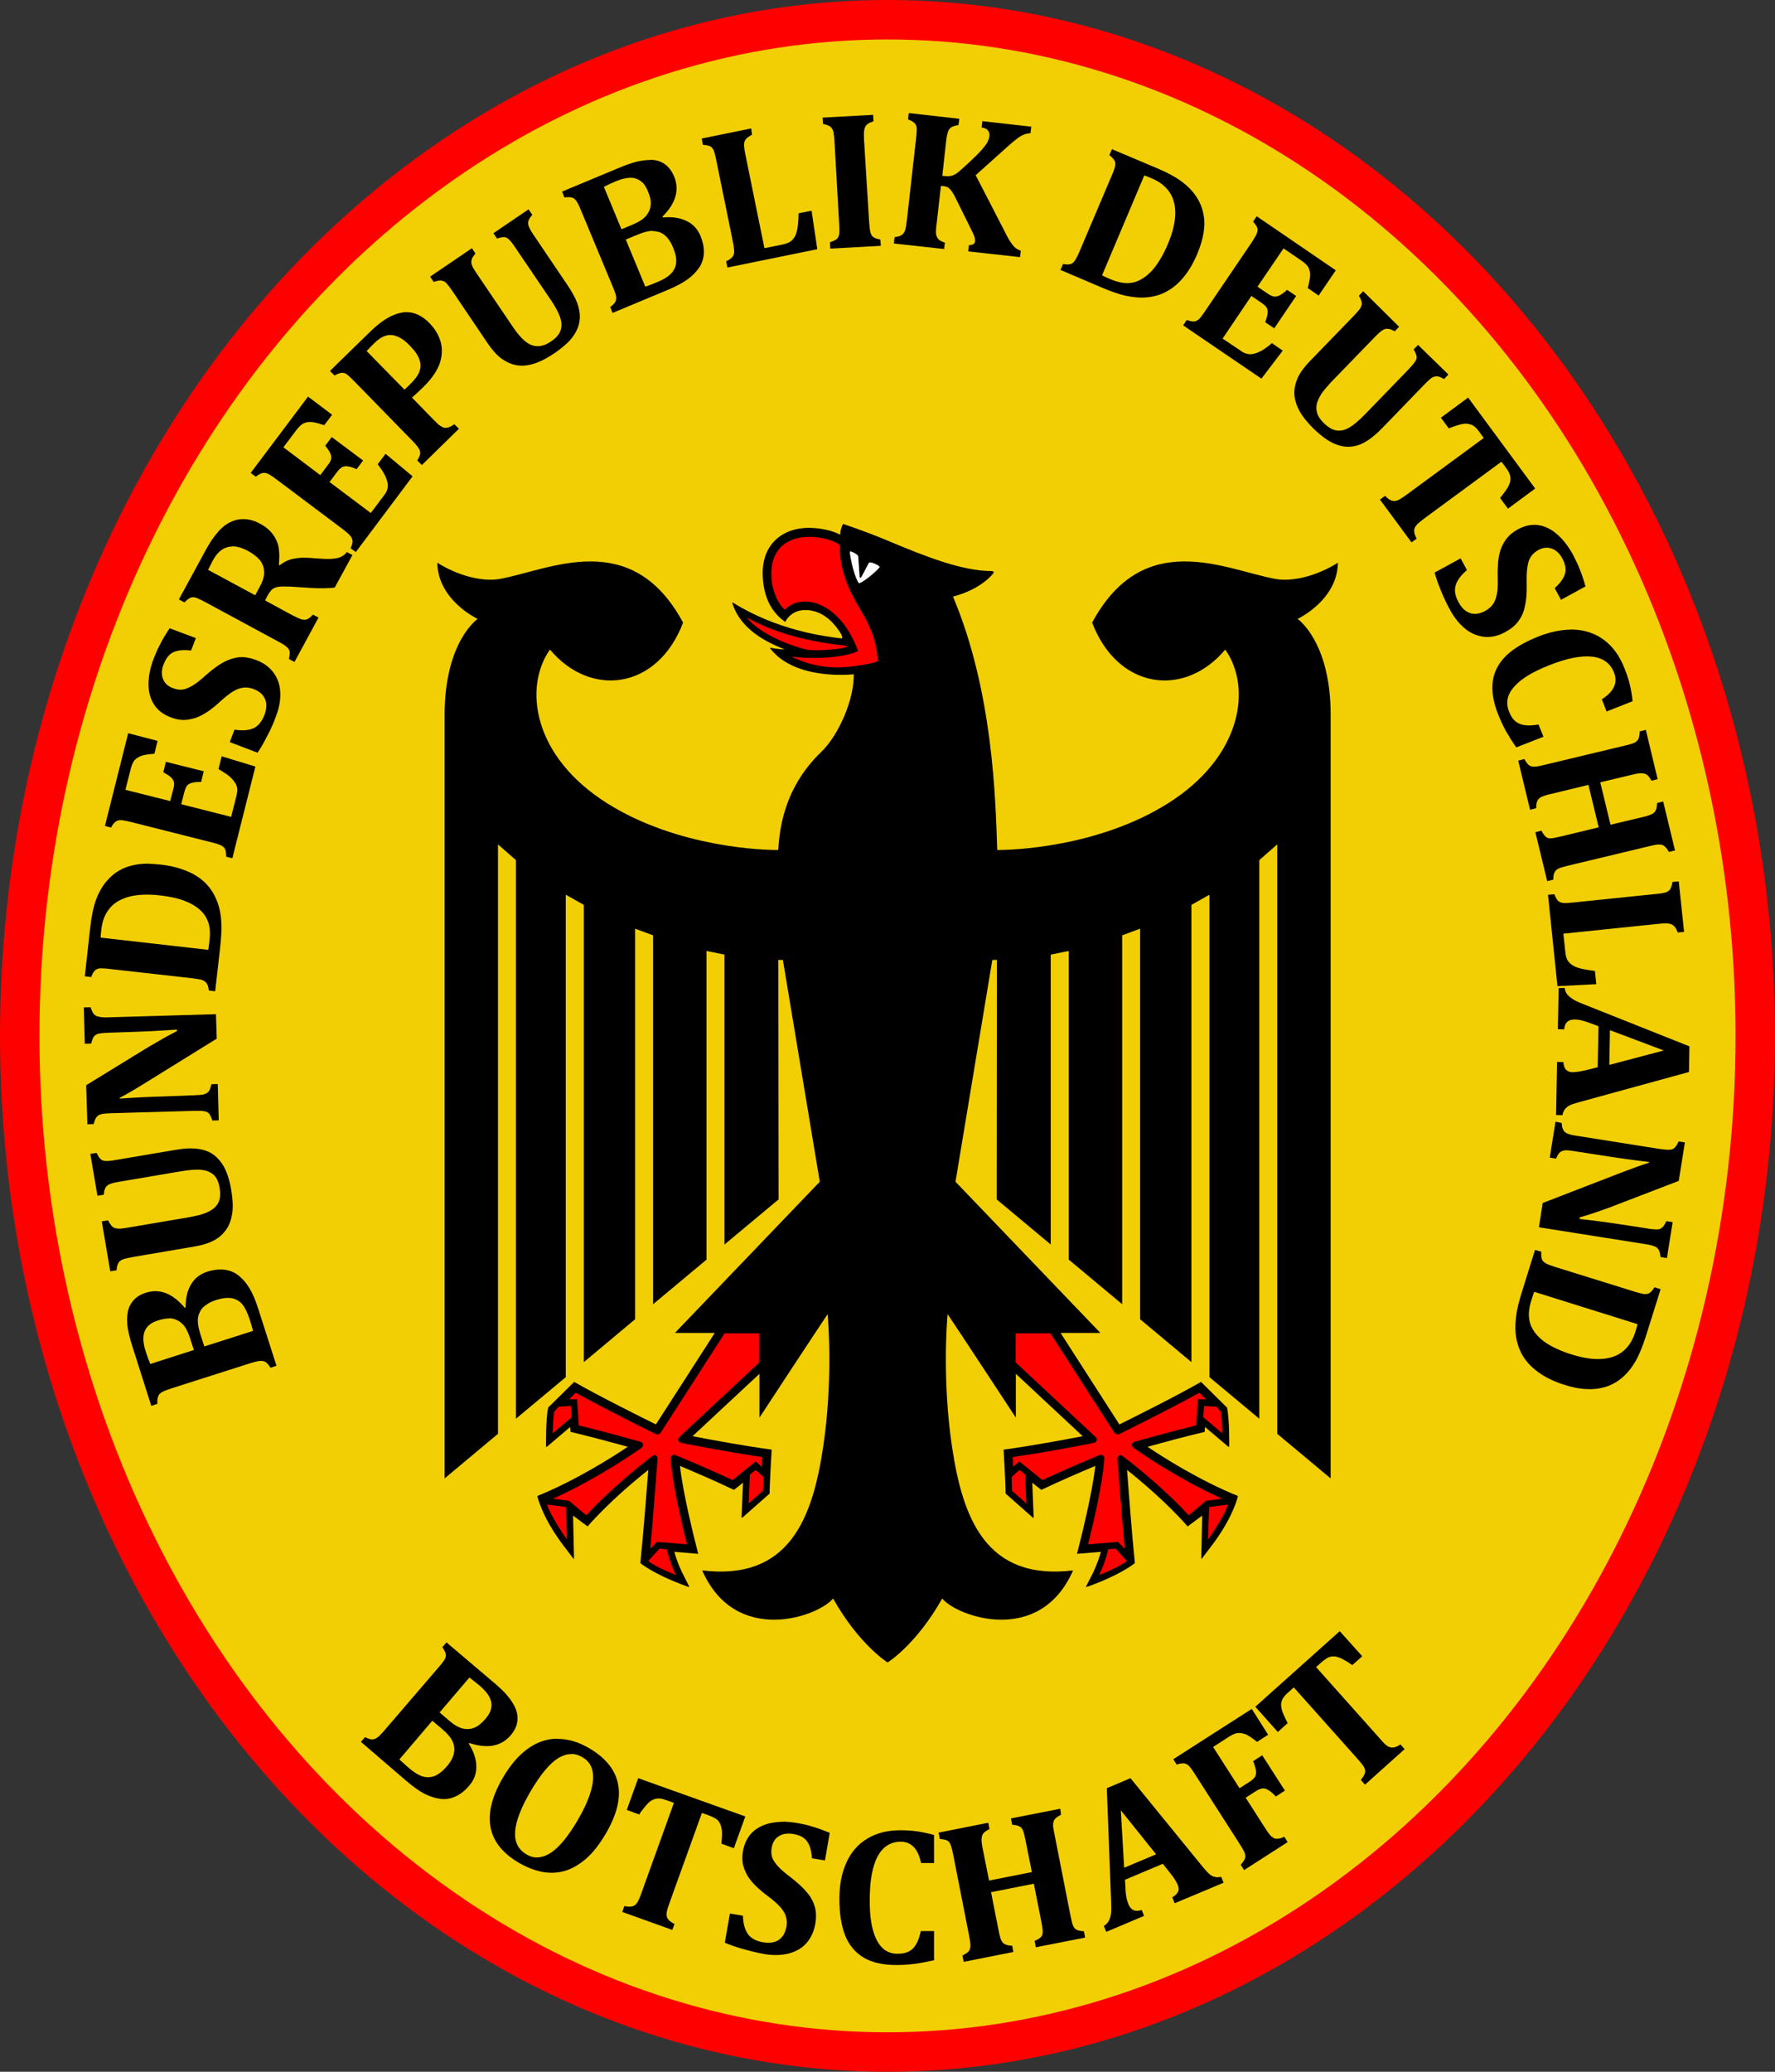 <svg xmlns="http://www.w3.org/2000/svg" xmlns:xlink="http://www.w3.org/1999/xlink" width="900" height="1050"><rect width="100%" height="100%" fill="#333333" stroke="none"/><ellipse cx="450" cy="525" fill="#f2cf04" stroke="red" stroke-width="20px" rx="440" ry="515"/><g transform="matrix(2.528,0,0,2.528,199.191,249.011)"><path d="m 0,0 c 0,0 4.98,-3.39 4.98,-14.44 v -114.83 l -8.04,6.71 v 88.65 l -2.7,-2.37 v -84.01 l -7.5,6.25 v 72.56 l -2.71,-1.53 v -68.77 l -7.72,6.45 v 58.74 l -2.7,-1 v -55.48 l -8.04,6.71 v 46.42 l -2.71,-0.55 v -43.6 l -8.13,6.78 0.03,36.02 h -0.69 l -5.54,-33.36 21.8,-22.74 h -5.99 l 8.85,-13.76 c 1.93,0.96 8.85,4.4 12.28,6.4 l 3.92,-3.87 c 0.38,-1.75 0.32,-5.8 0.32,-5.8 0,-0.11 -0.07,-0.14 -0.15,-0.07 l -3.49,2.96 -0.05,-0.74 c -2.78,-0.65 -6.61,-1.69 -8.6,-2.24 1.14,-0.77 3.07,-2.02 5.43,-3.37 2.41,-1.37 5.26,-2.86 8.17,-4.03 -0.02,-0.1 -0.11,-0.53 -0.37,-1.22 -0.46,-1.24 -1.4,-3.31 -3.3,-5.89 l -1.74,-2.29 c -0.06,-0.08 -0.1,-0.07 -0.1,0.04 l 0.14,6.41 -2.19,-1.63 c -3.17,3.62 -7.2,6.97 -9.12,8.5 0.22,-2.94 0.74,-9.76 1.18,-14.01 0,0 -2,-1.73 -7.24,-3.59 0,0 -0.14,-0.05 -0.09,0.1 l 1.02,2 v 0 c 0,0 0.75,1.52 1.2,3.18 l -3.6,-0.3 c 0.66,2.55 2.27,8.99 2.76,13.22 -0.13,-0.05 -0.26,-0.1 -0.41,-0.17 -1.71,-0.72 -4.75,-2.02 -7.72,-3.43 l -0.01,0.01 h -0.01 l -0.85,0.67 -0.49,0.4 0.21,-5.18 c 0,-0.1 -0.06,-0.14 -0.13,-0.07 0,0 -3.24,2.87 -4.09,3.61 0.01,1.2 -0.3,6.61 -0.3,6.61 4.14,0.55 9.52,1.56 11.9,2.02 l -10.06,9.38 v -0.1 -6.49 c 0,0 -9.12,13.9 -10.27,15.57 -0.13,-1.4 -0.78,-10.17 0.65,-19.83 1.6,-10.85 5.1,-20.29 18.23,-18.72 -5.01,-11.42 -17.49,-6.93 -19.69,-4.22 -3.92,-6.96 -8.17,-9.59 -8.22,-9.62 -0.04,0.03 -4.28,2.66 -8.2,9.62 -2.2,-2.71 -14.67,-7.2 -19.69,4.22 13.12,-1.57 16.62,7.87 18.22,18.72 1.43,9.66 0.78,18.43 0.65,19.83 -1.14,-1.67 -10.26,-15.57 -10.26,-15.57 v 6.59 l -10.07,-9.38 c 2.38,-0.46 7.76,-1.47 11.91,-2.02 0,0 -0.32,-5.41 -0.31,-6.61 -0.85,-0.74 -4.09,-3.61 -4.09,-3.61 -0.06,-0.07 -0.13,-0.03 -0.13,0.07 l 0.22,5.18 -0.5,-0.4 -0.85,-0.67 c 0,0 0,0 0,0 l -0.02,-0.01 c -2.96,1.41 -6.01,2.71 -7.72,3.43 -0.14,0.07 -0.28,0.12 -0.4,0.17 0.48,-4.23 2.09,-10.67 2.75,-13.22 l -3.59,0.3 c 0.44,-1.66 1.2,-3.18 1.2,-3.18 h 0.01 l 1,-2 c 0.05,-0.15 -0.08,-0.1 -0.08,-0.1 -5.25,1.86 -7.25,3.59 -7.25,3.59 0.44,4.25 0.97,11.07 1.2,14.01 -1.94,-1.53 -5.97,-4.88 -9.14,-8.5 l -2.18,1.63 0.14,-6.41 c 0,-0.11 -0.05,-0.12 -0.11,-0.04 l -1.74,2.29 c -1.9,2.58 -2.84,4.65 -3.29,5.89 -0.26,0.69 -0.36,1.12 -0.38,1.22 2.91,1.17 5.76,2.66 8.17,4.03 2.36,1.35 4.3,2.6 5.44,3.37 -1.99,0.55 -5.83,1.59 -8.61,2.24 l -0.05,0.74 -3.49,-2.96 c -0.08,-0.07 -0.14,-0.04 -0.15,0.07 0,0 -0.06,4.05 0.32,5.8 l 3.92,3.87 c 3.43,-2 10.36,-5.44 12.29,-6.4 l 8.86,13.76 h -6 l 21.8,22.74 -5.55,33.36 h -0.69 l 0.04,-36.02 -8.14,-6.78 v 43.6 l -2.7,0.55 v -46.42 l -8.04,-6.71 v 55.48 l -2.71,1 v -58.74 l -7.71,-6.45 v 68.77 l -2.72,1.53 v -72.56 l -7.5,-6.25 v 84.01 l -2.7,2.37 v -88.65 l -8.03,-6.71 v 114.83 c 0,11.05 4.97,14.44 4.97,14.44 0,0 -5.99,2.78 -6.07,8.45 3.09,-1.94 6.75,-2.92 9.46,-2.43 7.45,1.37 19.76,7.82 27.52,-6.58 -3.83,-10.07 -13.9,-11.37 -20.03,-4.05 -3.99,-5.65 -2.62,-16.08 8.65,-23.15 10.62,-6.66 23.65,-7.03 25.69,-6.99 0.19,2.06 0.39,8.9 6.47,14.73 2.72,2.63 4.99,8.05 4.9,11.69 0,0 -8.84,-1.03 -12.58,3.91 -0.01,0.03 -0.01,0.04 0,0.06 0.01,0.01 0.03,0.02 0.04,0.02 0.86,-0.17 1.43,-0.22 2.15,-0.25 -1.42,0.62 -6.49,2.4 -7.88,6.98 -0.01,0.06 0.04,0.09 0.07,0.07 6.71,-4.19 13.75,-5.09 16.32,-5.39 0.37,-0.04 -0.03,0.68 -0.07,0.74 -1.66,2.63 -3.53,3.52 -5.38,3.52 -2.22,-0.01 -2.98,-1.79 -2.98,-1.79 -1.06,0.78 -3.26,2.55 -3.39,7.05 -0.14,4.87 3.27,7.17 7.06,7.1 1.69,-0.02 3.43,-0.4 4.6,-1.03 0.03,0.93 0.43,1.62 0.43,1.62 0,0 3.21,-1.04 6.76,-2.53 5.57,-2.34 11.14,-4.56 15.65,-4.56 0.21,0 0.34,-0.17 0.21,-0.33 -2.19,-2.65 -6.08,-3.5 -6.08,-3.5 6.03,-14.25 6.41,-30.54 6.66,-38.1 0,0 0,0 0,0 0.01,0 0.01,0 0.01,-0.01 2.17,-0.03 15.1,0.37 25.65,6.99 11.27,7.07 12.64,17.5 8.65,23.15 -6.13,-7.32 -16.18,-6.02 -20.03,4.05 7.76,14.4 20.07,7.95 27.52,6.58 C -0.67,5.53 2.98,6.51 6.07,8.45 5.99,2.78 0,0 0,0" transform="matrix(1.333,0,0,-1.333,181.459,25.577)"/><path fill="#ff0000" d="m -41.46,119.25 c 1.78,0 3.95,0.27 4.41,0.47 0.29,0.12 0.13,0.19 -0.03,0.21 -6.85,0.71 -11.35,2.31 -14.96,4.23 1.51,-1.77 4.45,-3.57 8.7,-4.74 0.45,-0.13 1.13,-0.17 1.88,-0.17 m 9.18,-1.66 c -1.21,-0.48 -4.44,-0.92 -6.1,-0.92 -3.91,0 -6.51,1.45 -6.91,1.62 4.28,-0.5 8.51,0.03 10.03,0.86 -1.99,5.34 -5.37,7.43 -8,7.43 -1.23,0 -2.31,-0.46 -3,-1.26 -1.42,1.2 -2.03,3.64 -2.06,5.15 -0.09,4.53 2.93,5.84 5.76,5.84 2,0 3.92,-0.66 4.56,-1.28 -0.04,-2.94 0.72,-5.46 2.42,-8.52 1.4,-2.52 3,-4.62 3.3,-8.92" transform="matrix(1.333,0,0,-1.333,140.32,190.82)"/><path id="a" fill="#ff0000" d="m -61.94,0.06 c -0.39,0.08 -0.53,0.56 -0.24,0.83 l 12.06,11.25 v 4.38 h -5.23 L -64.94,1.61 c -0.17,-0.27 -0.52,-0.37 -0.81,-0.23 v 0 c -0.36,0.18 -7.74,3.81 -12,6.2 -0.47,-0.46 -1,-0.99 -1,-0.99 l 1.2,-0.01 0.26,-3.91 c 3.87,-0.94 8.96,-2.38 9.02,-2.39 l 0.3,-0.09 c 0.4,-0.11 0.49,-0.63 0.15,-0.86 l -0.25,-0.19 c -0.07,-0.05 -6.2,-4.4 -13.11,-7.5 1.2,-0.15 2.42,-0.31 2.42,-0.31 0,0 0.64,-0.57 2.6,-2.18 4.3,4.66 9.61,8.66 9.67,8.69 l 0.35,0.27 c 0.3,0.22 0.72,-0.02 0.7,-0.39 l -0.03,-0.44 c -0.01,-0.09 -0.55,-7.57 -1.07,-13.17 l 1.03,1.04 4.5,-0.37 c -0.87,3.44 -2.18,9.15 -2.44,12.71 l -0.02,0.19 c -0.02,0.38 0.36,0.67 0.72,0.53 l 0.17,-0.08 c 0.05,-0.02 4.21,-1.71 8.43,-3.69 l 3.48,2.81 0.93,-0.82 0.07,1.48 c -5.34,0.75 -11.92,2.07 -11.99,2.09 z m 10.39,-4.78 -0.18,-4.35 2.16,1.91 0.05,2.08 -1.17,1.04 z m -11.13,-15.12 c 0,0 -0.81,1.59 -1.28,3.55 -0.04,0.17 -0.08,0.32 -0.08,0.32 l -1.12,0.1 c 0,0 -0.87,-0.95 -1.68,-1.86 1.18,-0.96 4.16,-2.11 4.16,-2.11 m -19.39,10.6 c 0.6,-1.9 3.01,-5.27 3.01,-5.27 l -0.17,4.9 c 0,0 -2.79,0.36 -2.84,0.37 m 3.73,13.15 -2.88,-2.44 c 0,0 0.03,1.92 0.23,3.25 0.35,0.4 0.65,0.76 0.65,0.76 l 1.85,0.11 z" transform="matrix(1.333,0,0,-1.333,140.32,190.82)"/><use xlink:href="#a" transform="matrix(-1,0,0,1,198.425,0)"/><path fill="#ffffff" d="m 0,0 c 0.34,-2.52 1.15,-4.55 1.39,-4.62 0.36,-0.11 2.7,1.77 3.1,2.39 0.14,0.21 -1.46,0.94 -1.61,0.66 C 2.48,-2.29 1.97,-3.33 1.72,-3.75 1.65,-3.88 1.51,-3.86 1.49,-3.69 1.39,-2.14 1.33,-1.25 1.27,-0.55 1.25,-0.37 -0.06,0.45 0,0" transform="matrix(1.333,0,0,-1.333,91.639,12.236)"/></g><path d="m 460.8,57.3 -0.4,3.2 c 1.2,0.5 2.1,0.9 2.7,1.4 0.7,0.5 1.1,1 1.4,1.7 0.3,0.7 0.4,1.6 0.3,2.6 -0,1 -0.1,2.3 -0.3,3.8 l -4.7,41.8 c -0.2,1.6 -0.4,2.8 -0.6,3.9 -0.2,1 -0.5,1.8 -1,2.4 -0.4,0.6 -1,1.1 -1.7,1.4 -0.7,0.3 -1.7,0.5 -2.9,0.7 l -0.4,3.2 25.5,2.8 0.4,-3.2 c -0.9,-0.3 -1.7,-0.7 -2.3,-1 -0.6,-0.4 -1.1,-0.8 -1.4,-1.3 -0.3,-0.5 -0.5,-1 -0.7,-1.6 -0.1,-0.6 -0.2,-1.4 -0.1,-2.4 0,-1 0.1,-2 0.3,-3.2 l 2.2,-19.3 1,0.1 c 1.2,0.1 2.1,0.4 2.7,0.8 0.6,0.4 1.2,1 1.8,1.9 0.6,0.9 1.3,2 2,3.5 l 6.1,12.3 c 1.4,2.8 2.3,4.7 2.8,5.7 0.4,1 0.7,1.8 0.8,2.3 0.1,0.5 0.1,1 0.1,1.5 -0.1,0.6 -0.3,1.1 -0.8,1.4 -0.4,0.3 -1.2,0.5 -2.3,0.5 l -0.4,3.2 26.3,2.9 0.4,-3.2 c -1,-0.4 -1.8,-0.8 -2.4,-1.2 -0.6,-0.4 -1.1,-1 -1.7,-1.7 -0.6,-0.7 -1.2,-1.7 -2,-2.9 -0.7,-1.3 -1.6,-2.9 -2.6,-5 L 494.7,88.8 511.1,74.1 c 2,-1.8 3.6,-3.1 4.8,-4 1.2,-0.9 2.3,-1.5 3.3,-1.9 0.9,-0.4 2,-0.6 3.3,-0.7 l 0.4,-3.3 -24.8,-2.8 -0.4,3.2 c 1.4,0.2 2.4,0.6 3.1,1.4 0.7,0.7 1,1.7 0.9,2.8 -0.1,1.1 -0.5,2.1 -1,3.2 -0.5,1 -1.5,2.3 -2.9,3.9 -1.3,1.5 -3.5,3.7 -6.5,6.5 -3,2.8 -5,4.5 -6,5.3 -1,0.7 -2,1.2 -2.9,1.4 -0.9,0.2 -2.1,0.3 -3.6,0.1 l -1,-0.1 1.9,-17.3 c 0.2,-1.8 0.4,-3.2 0.7,-4.1 0.2,-0.9 0.5,-1.6 0.9,-2.2 0.4,-0.5 0.9,-1 1.6,-1.3 0.7,-0.3 1.7,-0.6 3.1,-0.8 l 0.4,-3.2 z m -18.1,0.9 -25.6,1.4 0.2,3.2 c 1.3,0.3 2.2,0.6 2.9,0.9 0.7,0.3 1.3,0.9 1.7,1.5 0.4,0.6 0.7,1.4 0.8,2.4 0.2,1 0.3,2.3 0.4,3.8 l 2.4,42.1 c 0.1,1.6 0.1,2.9 0.1,3.9 -0,1 -0.2,1.9 -0.5,2.6 -0.3,0.7 -0.8,1.2 -1.5,1.6 -0.7,0.4 -1.6,0.8 -2.8,1.2 l 0.2,3.2 25.6,-1.4 -0.2,-3.2 c -1,-0.2 -1.8,-0.4 -2.4,-0.6 -0.7,-0.3 -1.2,-0.6 -1.6,-1 -0.4,-0.4 -0.7,-0.9 -0.9,-1.5 -0.2,-0.6 -0.4,-1.4 -0.5,-2.4 -0.1,-1 -0.2,-2 -0.3,-3.2 L 438.1,70.8 c -0.1,-1.8 -0.1,-3.2 -0,-4.2 0.1,-0.9 0.3,-1.7 0.6,-2.3 0.3,-0.6 0.7,-1.1 1.3,-1.5 0.6,-0.5 1.6,-0.9 2.9,-1.3 z m -61.8,6.9 -25.1,5.1 0.6,3.2 c 1.3,0.1 2.3,0.2 3,0.5 0.8,0.2 1.4,0.6 1.8,1.2 0.5,0.6 0.9,1.4 1.1,2.4 0.3,1 0.6,2.3 0.9,3.8 l 8.4,41.2 c 0.3,1.5 0.5,2.8 0.6,3.9 0.1,1 0.1,1.9 -0.2,2.6 -0.2,0.7 -0.6,1.3 -1.2,1.8 -0.6,0.5 -1.4,1.1 -2.6,1.6 l 0.6,3.2 45.6,-9.3 -2.9,-19.5 -6.6,1.3 c -0,1.8 -0.1,3.7 -0.3,5.7 -0.2,2 -0.6,3.7 -1.1,5.1 -0.6,1.3 -1.3,2.4 -2.3,3.2 -1,0.8 -2.4,1.4 -4.3,1.8 l -9.3,1.9 -9.7,-47.7 c -0.3,-1.5 -0.5,-2.8 -0.6,-3.8 -0.1,-1 -0,-1.9 0.2,-2.6 0.3,-0.7 0.7,-1.3 1.3,-1.8 0.6,-0.5 1.4,-1.1 2.5,-1.6 z m 182.9,10.5 -1.3,3 c 1,0.8 1.7,1.5 2.2,2.2 0.5,0.6 0.8,1.3 0.8,2 0.1,0.7 -0.1,1.6 -0.4,2.6 -0.3,1 -0.8,2.2 -1.4,3.6 L 547.3,127.6 c -0.6,1.4 -1.2,2.6 -1.7,3.5 -0.5,0.9 -1,1.6 -1.6,2.1 -0.6,0.5 -1.2,0.7 -2,0.8 -0.8,0.1 -1.8,0 -3,-0.2 l -1.3,3 20.4,8.7 c 4.8,2.1 8.9,3.5 12.3,4.3 4,0.9 7.7,1.2 11.1,0.9 3.5,-0.3 6.7,-1.2 9.7,-2.8 3.3,-1.7 6.3,-4.2 8.9,-7.4 2.7,-3.2 5,-7.2 7,-11.9 1.6,-3.9 2.7,-7.5 3.2,-10.9 0.5,-3.4 0.5,-6.6 -0.2,-9.6 -0.6,-3 -1.8,-5.9 -3.7,-8.7 -1.9,-2.8 -4.4,-5.3 -7.4,-7.5 -3,-2.2 -7,-4.4 -12,-6.5 z m -234.4,5.5 c -2,-0 -4.1,0.3 -6.4,0.8 -2.3,0.6 -5.1,1.5 -8.5,2.9 l -29.5,12.3 1.2,3 c 1.3,-0.2 2.3,-0.2 3.1,-0.1 0.8,0.1 1.5,0.4 2,0.8 0.6,0.5 1.1,1.2 1.6,2.1 0.5,0.9 1,2.1 1.6,3.5 l 16.2,38.9 c 0.6,1.4 1.1,2.7 1.4,3.7 0.3,1 0.4,1.8 0.3,2.6 -0.1,0.7 -0.3,1.4 -0.8,2 -0.5,0.6 -1.2,1.3 -2.2,2 l 1.2,3 27.8,-11.6 c 4.3,-1.8 7.7,-3.6 10.2,-5.4 2.5,-1.8 4.5,-3.9 6,-6.1 1.5,-2.3 2.2,-4.8 2.3,-7.4 0.1,-2.6 -0.5,-5.5 -1.7,-8.5 -1.5,-3.5 -3.8,-6.1 -7.1,-7.6 -3.2,-1.6 -7.2,-2.2 -12,-1.8 l -0.2,-0.4 c 6.8,-6.8 8.7,-13.6 5.9,-20.4 -1.1,-2.5 -2.5,-4.5 -4.3,-5.9 -1.8,-1.4 -3.9,-2.2 -6.1,-2.4 -0.6,-0.1 -1.3,-0.1 -1.9,-0.1 z m 250.8,7.8 c 0.8,0.3 2.2,0.8 4,1.6 3.9,1.6 6.8,4 8.8,6.9 2,3 3,6.6 2.9,11.1 -0.1,4.4 -1.3,9.4 -3.7,15.1 -2.2,5.2 -4.6,9.3 -7.2,12.5 -2.4,2.9 -5,4.9 -7.8,6.2 -1.7,0.8 -3.5,1.1 -5.5,1.2 -2.7,0 -5.6,-0.7 -8.9,-2.1 -2.2,-0.9 -3.5,-1.6 -4,-1.9 z M 319.9,90.1 c 1.7,0 3.3,0.5 4.7,1.5 1.6,1 2.9,2.8 3.9,5.3 1.2,2.8 1.7,5.2 1.4,7.2 -0.2,2 -1,3.7 -2.3,5.3 -1.4,1.6 -3.5,3 -6.5,4.3 l -6,2.5 -8.9,-21.5 c 1.9,-1 3.9,-1.9 6,-2.8 2.6,-1.1 5,-1.7 7,-1.8 0.3,-0 0.5,-0 0.8,-0 z m -51.9,16 -17.8,12.1 1.8,2.7 c 1.8,-0.6 3.1,-0.8 3.9,-0.7 0.8,0.1 1.6,0.6 2.3,1.3 0.7,0.7 1.8,2 3.1,4 l 17.5,25.8 c 2.7,3.9 4.4,7.1 5.2,9.5 0.8,2.3 0.9,4.5 0.3,6.5 -0.6,2 -2.3,4 -5,5.8 -2,1.4 -3.9,2.1 -5.6,2.3 -1.7,0.2 -3.4,-0.1 -4.9,-0.8 -1.6,-0.8 -3.1,-2 -4.5,-3.5 -1.5,-1.6 -2.9,-3.4 -4.3,-5.5 l -18.1,-26.7 c -1,-1.5 -1.7,-2.7 -2.2,-3.5 -0.4,-0.9 -0.7,-1.6 -0.7,-2.3 -0.1,-0.7 0.1,-1.3 0.3,-2 0.3,-0.7 0.9,-1.6 1.8,-2.6 l -1.8,-2.7 -21.2,14.4 1.8,2.7 c 1.2,-0.4 2.2,-0.7 3,-0.7 0.8,-0.1 1.5,0.1 2.2,0.4 0.7,0.3 1.3,0.9 1.9,1.7 0.7,0.8 1.4,1.8 2.3,3.1 l 17.7,26.2 c 2.4,3.6 4.8,6.3 7.2,8.1 2.4,1.7 4.9,2.9 7.7,3.4 2.7,0.5 5.7,0.2 8.9,-0.8 3.2,-1 6.7,-2.8 10.5,-5.4 2.6,-1.8 4.8,-3.6 6.7,-5.4 1.8,-1.8 3.3,-3.8 4.3,-5.9 1.1,-2.1 1.6,-4.3 1.7,-6.6 0.1,-2.3 -0.4,-4.8 -1.3,-7.4 -1,-2.6 -2.6,-5.6 -4.9,-9 l -17.1,-25.3 c -0.9,-1.3 -1.6,-2.4 -2,-3.3 -0.5,-0.9 -0.8,-1.7 -0.9,-2.5 -0.1,-0.8 0.1,-1.5 0.4,-2.2 0.3,-0.7 0.9,-1.5 1.7,-2.4 z m 369.2,3.5 -1.8,2.7 c 0.8,1 1.4,1.8 1.8,2.5 0.4,0.7 0.5,1.4 0.4,2.2 -0.1,0.7 -0.4,1.6 -0.9,2.5 -0.5,0.9 -1.2,2 -2,3.3 l -23.6,34.8 c -0.9,1.3 -1.6,2.3 -2.3,3.2 -0.6,0.8 -1.3,1.4 -2,1.7 -0.6,0.4 -1.4,0.5 -2.2,0.4 -0.8,-0.1 -1.7,-0.3 -2.9,-0.7 l -1.8,2.7 39.7,27 10.8,-14.2 -5.5,-3.8 c -1.6,1.4 -3,2.4 -4,3.1 -1.1,0.7 -2,1.2 -2.8,1.5 -0.8,0.4 -1.5,0.6 -2.4,0.8 -0.8,0.2 -1.6,0.3 -2.3,0.2 -0.7,-0.1 -1.4,-0.2 -2.2,-0.5 -0.7,-0.3 -1.6,-0.8 -2.5,-1.5 l -8.8,-5.9 14.6,-21.6 5.3,3.6 c 1.3,0.9 2.1,1.7 2.5,2.4 0.4,0.8 0.6,1.8 0.4,2.9 -0.1,1.1 -0.5,2.6 -1.2,4.4 l 4.6,3.1 11.1,-16.4 -4.6,-3.1 c -1.5,1.4 -2.8,2.3 -3.8,2.8 -1,0.5 -1.9,0.7 -2.8,0.6 -0.9,-0.1 -1.9,-0.6 -3.1,-1.4 l -5.3,-3.6 13.2,-19.4 8.8,6 c 2.1,1.4 3.4,2.7 3.9,3.8 0.5,1.1 0.8,2.3 0.8,3.6 0,1.3 -0.4,3.5 -1.2,6.7 l 5.5,3.8 8.7,-12.8 z m -306.5,7.5 c 1.2,-0 2.4,0.2 3.5,0.5 1.5,0.5 2.8,1.4 4,2.7 1.2,1.3 2.2,3 3.1,5.2 1.3,3.1 1.8,5.7 1.5,7.9 -0.3,2.2 -1.2,4 -2.8,5.5 -1.5,1.5 -3.7,2.8 -6.6,4 -2.3,1 -4.4,1.8 -6.2,2.4 l -9.9,-23.9 6.3,-2.6 c 2.3,-0.9 4.2,-1.5 5.9,-1.7 0.4,-0.1 0.8,-0.1 1.2,-0.1 z m 360.5,30.5 -2.2,2.3 c 0.7,1.1 1.1,2 1.3,2.8 0.2,0.8 0.3,1.5 0,2.2 -0.2,0.7 -0.6,1.5 -1.3,2.3 -0.7,0.8 -1.5,1.8 -2.6,2.9 l -22,22.7 c -3,3.1 -5.2,6 -6.4,8.7 -1.2,2.7 -1.8,5.4 -1.7,8.2 0.1,2.8 1,5.6 2.6,8.6 1.6,2.9 4.1,6 7.4,9.2 2.3,2.2 4.5,4 6.6,5.4 2.2,1.4 4.4,2.4 6.6,3 2.3,0.6 4.5,0.7 6.8,0.3 2.3,-0.4 4.6,-1.3 6.9,-2.8 2.4,-1.5 5,-3.7 7.8,-6.6 l 21.2,-21.9 c 1.1,-1.1 2,-2 2.8,-2.7 0.8,-0.7 1.5,-1.1 2.3,-1.3 0.7,-0.2 1.5,-0.3 2.2,-0 0.8,0.2 1.7,0.6 2.7,1.2 l 2.2,-2.3 -15.4,-15 -2.2,2.3 c 0.9,1.6 1.4,2.8 1.5,3.7 0,0.9 -0.2,1.7 -0.8,2.5 -0.5,0.8 -1.6,2.1 -3.3,3.9 l -21.7,22.4 c -3.3,3.4 -6,5.7 -8.2,7 -2.1,1.3 -4.2,1.8 -6.3,1.6 -2.1,-0.2 -4.3,-1.4 -6.7,-3.7 -1.7,-1.7 -2.9,-3.3 -3.4,-5 -0.5,-1.6 -0.6,-3.3 -0.2,-5 0.5,-1.7 1.3,-3.4 2.5,-5.2 1.2,-1.7 2.8,-3.5 4.5,-5.4 l 22.4,-23.1 c 1.3,-1.3 2.3,-2.3 3,-2.8 0.8,-0.6 1.4,-1 2.1,-1.2 0.6,-0.2 1.3,-0.2 2,-0.1 0.8,0.1 1.7,0.6 3,1.2 l 2.2,-2.3 z m -485.4,10.6 c -0.6,0 -1.2,0.1 -1.9,0.2 -5,0.8 -10.4,4 -16.3,9.8 l -20.3,19.8 2.3,2.3 c 1.1,-0.6 2.1,-1 2.8,-1.2 0.8,-0.2 1.5,-0.2 2.2,0 0.7,0.2 1.5,0.7 2.2,1.4 0.8,0.7 1.7,1.6 2.8,2.7 l 29.4,30.1 c 1.1,1.1 2,2.1 2.6,2.9 0.6,0.8 1.1,1.6 1.3,2.3 0.2,0.7 0.2,1.4 -0,2.2 -0.2,0.7 -0.7,1.6 -1.3,2.7 l 2.3,2.3 18.8,-18.4 -2.3,-2.3 c -1.2,0.8 -2.2,1.4 -3,1.6 -0.7,0.2 -1.4,0.3 -2.1,0.2 -0.6,-0.1 -1.3,-0.5 -2.1,-1 -0.8,-0.5 -1.9,-1.6 -3.4,-3.1 l -10.9,-11.2 c 1.5,-1.3 3.4,-3.1 5.7,-5.3 3.9,-3.8 6.6,-7.6 8.1,-11.3 1.4,-3.7 1.7,-7.4 0.9,-11 -0.9,-3.6 -2.8,-7 -5.8,-10.1 -3.7,-3.8 -7.8,-5.7 -12,-5.6 z m -7.5,11.6 c 1,0 2,0.3 3,0.7 2.1,0.8 4.3,2.3 6.6,4.8 2.4,2.4 4,4.7 4.7,6.8 0.8,2.1 0.8,4.1 0.1,6.1 -0.7,2 -2.3,4.1 -4.6,6.4 l -3,2.9 -19.2,-19.6 c 0.8,-0.9 2.1,-2.2 3.7,-3.8 2,-2 3.9,-3.3 5.8,-3.9 0.9,-0.3 1.9,-0.5 2.9,-0.4 z m -42.1,31.2 -29.1,38.7 2.6,1.9 c 1,-0.8 1.9,-1.3 2.6,-1.6 0.7,-0.3 1.5,-0.4 2.2,-0.3 0.7,0.1 1.5,0.4 2.4,1 0.9,0.5 2,1.3 3.2,2.2 l 33.7,25.3 c 1.2,0.9 2.3,1.8 3,2.5 0.7,0.7 1.3,1.4 1.6,2.1 0.3,0.7 0.4,1.4 0.3,2.2 -0.1,0.8 -0.4,1.7 -0.9,2.9 l 2.6,1.9 28.8,-38.4 -13.7,-11.4 -4,5.3 c 1.3,1.7 2.3,3.1 2.9,4.2 0.6,1.1 1.1,2 1.4,2.8 0.3,0.8 0.5,1.6 0.7,2.4 0.2,0.8 0.2,1.6 0.1,2.3 -0.1,0.7 -0.3,1.4 -0.6,2.1 -0.4,0.7 -0.9,1.5 -1.6,2.4 l -6.4,8.5 -20.9,-15.7 3.9,-5.2 c 0.9,-1.2 1.8,-2 2.6,-2.4 0.8,-0.4 1.8,-0.5 2.9,-0.3 1.1,0.1 2.6,0.6 4.3,1.4 l 3.3,-4.4 -15.9,-11.9 -3.3,4.4 c 1.3,1.6 2.2,2.9 2.6,3.9 0.4,1 0.6,1.9 0.4,2.8 -0.2,0.9 -0.7,1.9 -1.6,3 l -3.9,5.2 -18.7,-14.1 6.4,-8.5 c 1.5,-2 2.8,-3.2 4,-3.7 1.1,-0.5 2.3,-0.7 3.7,-0.6 1.3,0 3.5,0.6 6.6,1.6 l 4,-5.3 z m 588.2,0.5 -13.8,10.2 4,5.4 c 1.4,-0.6 2.9,-1.1 4.5,-1.6 1.7,-0.5 3.1,-0.8 4.3,-0.8 1.2,0.1 2.4,0.4 3.4,0.9 1,0.6 2.1,1.6 3.2,3.2 l 2.3,3.2 -39.2,28.8 c -1.3,0.9 -2.4,1.7 -3.3,2.2 -0.9,0.5 -1.7,0.9 -2.5,0.9 -0.8,0.1 -1.6,-0.1 -2.4,-0.5 -0.8,-0.4 -1.6,-1.1 -2.6,-2.1 l -2.6,1.9 16,21.7 2.6,-1.9 c -0.5,-1 -0.9,-1.9 -1.1,-2.6 -0.1,-0.7 -0.2,-1.3 -0.2,-1.8 0.1,-0.5 0.3,-1 0.6,-1.6 0.3,-0.5 0.8,-1.1 1.4,-1.7 0.7,-0.6 1.7,-1.4 3.1,-2.5 l 39.2,-28.8 2.1,2.8 c 0.8,1.1 1.4,2 1.7,2.7 0.4,0.8 0.6,1.4 0.7,2.1 0.1,0.6 0.1,1.3 -0,2 -0.1,0.7 -0.3,1.4 -0.7,2.2 -0.3,0.8 -0.8,1.6 -1.4,2.5 -0.6,0.9 -1.7,2.3 -3.1,4.1 l 4,5.4 13.8,-10.2 z m -621.4,61.6 c -0.9,0 -1.8,0.1 -2.7,0.3 -1.8,0.4 -3.5,1.1 -5.1,2.1 -1.9,1.2 -3.8,2.9 -5.5,5.1 -1.8,2.1 -3.5,4.8 -5.4,8.2 l -13.6,25 2.8,1.5 c 0.9,-0.9 1.7,-1.6 2.4,-2 0.7,-0.4 1.4,-0.7 2.1,-0.6 0.7,-0 1.6,0.2 2.5,0.7 1,0.4 2.1,1 3.5,1.7 l 37,20 c 1.4,0.7 2.5,1.4 3.4,2 0.8,0.6 1.5,1.2 1.9,1.8 0.4,0.6 0.6,1.3 0.6,2.1 -0,0.8 -0.2,1.8 -0.4,3 l 2.8,1.5 12.2,-22.5 -2.8,-1.5 c -1.2,1.3 -2.3,2.1 -3.1,2.4 -0.8,0.3 -1.7,0.3 -2.7,0 -1,-0.3 -2.5,-1 -4.7,-2.1 l -13.8,-7.5 1.3,-2.5 c 0.9,-1.6 1.7,-2.6 2.4,-3.2 0.8,-0.6 1.8,-1 3.1,-1.2 1.3,-0.2 3.3,-0.2 6,-0.1 l 9.2,0.6 c 5.7,0.4 10.1,0.3 13.3,-0.1 l 9,-16.5 -2.8,-1.5 c -1.2,1.5 -2.7,2.5 -4.7,3 -2,0.5 -4.6,0.6 -7.8,0.4 l -7.3,-0.5 c -3,-0.2 -5.6,0.1 -7.8,0.6 -2.3,0.5 -4.5,1.6 -6.5,3.2 l -0.4,-0.2 c 0.3,-3.4 0.3,-6.3 -0.1,-8.7 -0.4,-2.4 -1.4,-4.7 -2.9,-6.7 -1.5,-2.1 -3.6,-3.9 -6.4,-5.4 -2.1,-1.2 -4.2,-1.9 -6.1,-2.2 -1,-0.2 -1.9,-0.2 -2.8,-0.2 z m 655.5,2.9 c -3,-0.1 -6,0.7 -9.1,2.4 -2.1,1.2 -3.9,2.6 -5.2,4.2 -1.3,1.6 -2.4,3.5 -3.2,5.6 -0.7,2.1 -1.2,4.3 -1.4,6.8 -0.2,2.5 -0.3,5.1 -0.2,7.9 0.1,3.3 -0,6 -0.4,8.1 -0.4,2.1 -1,3.8 -2,5.2 -0.9,1.4 -2.3,2.5 -4.1,3.5 -1.9,1 -3.7,1.5 -5.5,1.4 -1.7,-0.1 -3.2,-0.7 -4.5,-1.7 -1.3,-1 -2.4,-2.4 -3.3,-4.1 -1.8,-3.2 -2.3,-6.1 -1.5,-8.7 0.8,-2.6 2.7,-5.1 5.7,-7.7 l -3.2,-5.9 -13.2,7.2 c 0.9,3.1 2,6.3 3.4,9.6 1.4,3.4 2.9,6.5 4.5,9.4 2.2,4.1 4.9,7.3 7.9,9.7 3.1,2.4 6.4,3.6 9.8,3.9 3.5,0.2 7,-0.6 10.5,-2.6 2.7,-1.5 4.9,-3.3 6.4,-5.4 1.6,-2.1 2.7,-4.6 3.3,-7.6 0.7,-3 1,-6.7 0.9,-11.2 -0.1,-3.7 0,-6.6 0.4,-8.8 0.3,-2.2 0.9,-3.9 1.8,-5.2 0.9,-1.3 2.2,-2.4 3.8,-3.3 1.6,-0.9 3.2,-1.2 4.7,-1.1 1.5,0.1 3,0.7 4.2,1.6 1.3,1 2.4,2.3 3.2,3.9 1,1.9 1.6,3.7 1.6,5.3 0.1,1.6 -0.4,3.2 -1.3,4.7 -0.8,1.6 -2.3,3.2 -4.2,5 l 3.2,5.9 12.4,-6.8 c -0.9,-3.3 -1.9,-6.2 -2.9,-8.7 -1,-2.5 -2.2,-5 -3.5,-7.5 -2.4,-4.3 -5.1,-7.8 -8.2,-10.4 -3,-2.6 -6.3,-4.1 -9.7,-4.5 -0.4,-0.1 -0.9,-0.1 -1.3,-0.1 z m -660.8,10.9 c 2.4,-0 5,0.7 8,2.3 1.8,1 3.3,2 4.6,3.2 1.3,1.1 2.3,2.4 2.9,3.9 0.6,1.4 0.8,3.1 0.7,4.9 -0.2,1.8 -0.9,3.9 -2.2,6.2 l -2.3,4.3 -23.9,-12.9 c 0.4,-0.8 1.2,-2.4 2.5,-4.9 2,-3.6 4.4,-5.8 7.3,-6.6 0.7,-0.2 1.5,-0.3 2.3,-0.3 z m -31.7,41.5 c -1.9,2.9 -3.5,5.5 -4.7,7.9 -1.2,2.3 -2.4,4.9 -3.4,7.6 -1.8,4.6 -2.6,9 -2.6,13 0,4 1,7.4 2.9,10.3 1.9,2.9 4.7,5 8.5,6.4 2.3,0.9 4.5,1.3 6.6,1.3 2.1,-0.1 4.2,-0.5 6.3,-1.2 2,-0.8 4.1,-1.9 6.1,-3.3 2,-1.4 4.1,-3.1 6.1,-5 2.5,-2.2 4.6,-3.9 6.4,-5 1.8,-1.1 3.6,-1.7 5.3,-1.9 1.6,-0.2 3.4,0.1 5.3,0.8 2,0.8 3.6,1.9 4.6,3.3 1,1.4 1.6,2.9 1.6,4.5 0.1,1.7 -0.2,3.4 -0.9,5.2 -1.3,3.4 -3.2,5.7 -5.6,6.8 -2.5,1.1 -5.7,1.3 -9.6,0.7 l -2.4,6.3 14.1,5.4 c 1.8,-2.7 3.5,-5.7 5.1,-8.9 1.7,-3.2 3.1,-6.4 4.2,-9.5 1.7,-4.4 2.4,-8.5 2.2,-12.3 -0.2,-3.9 -1.4,-7.2 -3.5,-10 -2.1,-2.8 -5,-4.9 -8.8,-6.3 -2.9,-1.1 -5.7,-1.6 -8.3,-1.4 -2.6,0.2 -5.2,1 -7.9,2.4 -2.7,1.4 -5.7,3.6 -9.1,6.6 -2.8,2.5 -5,4.3 -6.9,5.4 -1.9,1.1 -3.6,1.8 -5.1,2 -1.6,0.2 -3.2,-0.1 -5,-0.8 -1.7,-0.6 -3,-1.6 -3.9,-2.8 -0.9,-1.3 -1.4,-2.7 -1.5,-4.3 -0.1,-1.6 0.2,-3.3 0.9,-5 0.8,-2 1.8,-3.6 2.9,-4.7 1.2,-1.1 2.7,-1.8 4.4,-2.1 1.7,-0.4 3.9,-0.4 6.6,-0.1 l 2.4,-6.3 z m 710.3,0.7 c -5.1,0.1 -10.5,1.2 -16.3,3.5 -7,2.8 -12.5,6 -16.3,9.7 -3.8,3.7 -6.1,8 -6.8,12.9 -0.7,4.9 0.2,10.5 2.7,16.8 1.2,3 2.5,5.8 3.9,8.4 1.5,2.6 3.2,5.4 5.3,8.4 l 13.8,-5.4 -2.5,-6.2 c -2.9,0.5 -5.3,0.6 -7.1,0.3 -1.8,-0.2 -3.4,-0.9 -4.7,-2 -1.3,-1.1 -2.4,-2.8 -3.2,-5 -1.7,-4.3 -0.9,-8.5 2.6,-12.4 3.4,-4 9.4,-7.6 17.7,-10.9 9,-3.6 16.3,-5 21.8,-4.4 5.6,0.6 9.3,3.3 11.2,8.1 1,2.5 1,4.9 -0,7.1 -1,2.2 -3,4.4 -6.2,6.4 l 2.4,6.2 13.2,-5.2 c -0.3,-3 -0.8,-5.8 -1.4,-8.4 -0.6,-2.6 -1.6,-5.5 -2.8,-8.5 -2.4,-6 -5.7,-10.7 -10.1,-14 -4.3,-3.3 -9.4,-5.1 -15.2,-5.4 -0.7,-0 -1.4,-0.1 -2.2,-0 z m 38.2,50.8 -3.1,0.8 c -0,1.3 -0.2,2.3 -0.4,3.1 -0.2,0.8 -0.6,1.4 -1.2,1.9 -0.5,0.5 -1.3,0.9 -2.3,1.2 -1,0.3 -2.2,0.7 -3.7,1 l -40.9,9.8 c -1.5,0.4 -2.8,0.6 -3.8,0.8 -1,0.1 -1.9,0.1 -2.6,-0.1 -0.7,-0.2 -1.3,-0.5 -1.9,-1.2 -0.5,-0.6 -1.1,-1.4 -1.7,-2.5 l -3.1,0.8 6,24.9 3.1,-0.8 c 9.6e-4,-1 0.1,-1.8 0.2,-2.5 0.2,-0.7 0.4,-1.3 0.7,-1.8 0.3,-0.4 0.8,-0.8 1.3,-1.2 0.6,-0.3 1.3,-0.6 2.2,-0.9 0.9,-0.3 2,-0.6 3.1,-0.8 l 19,-4.6 5.2,21.5 -19,4.6 c -2.7,0.6 -4.5,1 -5.4,1 -0.9,-0 -1.7,-0.2 -2.3,-0.7 -0.6,-0.4 -1.4,-1.5 -2.3,-3.2 l -3.1,0.8 6,24.8 3.1,-0.8 c 0,-1.8 0.2,-3.1 0.7,-3.8 0.4,-0.8 1.1,-1.4 1.9,-1.8 0.9,-0.4 2.5,-0.9 5,-1.5 l 40.9,-9.8 c 1.7,-0.4 3,-0.7 3.8,-0.8 0.8,-0.1 1.6,-0.1 2.4,-0 0.7,0.1 1.4,0.5 1.9,1 0.6,0.5 1.3,1.4 2,2.7 l 3.1,-0.8 -6,-24.8 -3.1,0.8 c -0.1,1.8 -0.3,3.1 -0.8,3.9 -0.4,0.8 -1.1,1.4 -2,1.8 -0.9,0.4 -2.5,1 -4.9,1.5 l -15.9,3.8 -5.2,-21.5 15.9,-3.8 c 2.4,-0.6 4.1,-0.9 5.1,-0.8 1,0 1.9,0.3 2.6,0.7 0.7,0.5 1.5,1.5 2.4,3.1 l 3.1,-0.8 z m -769.5,1.7 -11.8,47 3.1,0.8 c 0.6,-1.1 1.2,-2 1.8,-2.5 0.6,-0.6 1.2,-1 1.9,-1.1 0.7,-0.2 1.6,-0.2 2.6,0 1,0.2 2.3,0.4 3.8,0.8 l 40.8,10.3 c 1.5,0.4 2.8,0.7 3.8,1.1 1,0.3 1.7,0.8 2.3,1.3 0.6,0.5 0.9,1.1 1.1,1.9 0.2,0.8 0.3,1.8 0.3,3 l 3.1,0.8 11.7,-46.5 -17.1,-5.2 -1.6,6.5 c 1.8,1.1 3.3,2 4.3,2.7 1,0.8 1.8,1.4 2.4,2.1 0.6,0.6 1.1,1.2 1.6,2 0.5,0.7 0.8,1.4 1,2.1 0.2,0.7 0.3,1.4 0.2,2.2 -0.1,0.8 -0.2,1.7 -0.5,2.8 l -2.6,10.3 -25.3,-6.4 1.6,-6.3 c 0.4,-1.5 0.9,-2.5 1.4,-3.2 0.6,-0.7 1.5,-1.1 2.6,-1.4 1.1,-0.3 2.6,-0.4 4.5,-0.4 l 1.3,-5.4 -19.2,-4.8 -1.3,5.3 c 1.8,1 3.1,1.8 3.9,2.6 0.8,0.7 1.3,1.6 1.5,2.4 0.2,0.9 0.1,2 -0.3,3.4 l -1.6,6.2 -22.7,-5.7 2.6,-10.3 c 0.6,-2.4 1.4,-4.1 2.2,-4.9 0.9,-0.9 1.9,-1.5 3.2,-2 1.2,-0.5 3.5,-0.8 6.7,-1.1 l 1.6,-6.5 z m 10.6,66.1 c -1.9,-5.3e-4 -3.7,0.1 -5.4,0.3 -3.4,0.5 -6.5,1.4 -9.2,2.9 -2.7,1.4 -5.1,3.5 -7.3,6.1 -2.1,2.6 -3.8,5.7 -5.1,9.2 -1.2,3.5 -2.2,8 -2.8,13.4 l -2.8,25.2 3.2,0.4 c 0.5,-1.2 0.9,-2.1 1.4,-2.7 0.5,-0.7 1,-1.1 1.7,-1.4 0.7,-0.3 1.6,-0.4 2.6,-0.3 1,0 2.3,0.1 3.8,0.3 l 41.8,4.7 c 1.6,0.2 2.8,0.4 3.9,0.6 1,0.2 1.8,0.5 2.4,1 0.6,0.4 1.1,1 1.4,1.7 0.3,0.7 0.5,1.7 0.7,2.9 l 3.2,0.4 2.5,-22 c 0.6,-5.2 0.8,-9.6 0.6,-13.1 -0.2,-4.1 -1,-7.7 -2.3,-10.9 -1.3,-3.3 -3.1,-6.1 -5.4,-8.5 -2.6,-2.7 -5.8,-4.8 -9.7,-6.4 -3.9,-1.6 -8.3,-2.8 -13.4,-3.3 -2.1,-0.2 -4.1,-0.4 -6,-0.4 z m 775.6,9 -3.2,0.3 c -0.2,1.3 -0.5,2.3 -0.8,3 -0.3,0.8 -0.8,1.3 -1.4,1.7 -0.6,0.4 -1.4,0.7 -2.5,0.9 -1,0.2 -2.3,0.4 -3.8,0.5 l -41.8,4.3 c -1.6,0.2 -2.9,0.2 -3.9,0.3 -1,0 -1.9,-0.1 -2.6,-0.4 -0.7,-0.3 -1.3,-0.7 -1.7,-1.4 -0.5,-0.6 -0.9,-1.5 -1.4,-2.7 l -3.2,0.3 4.8,46.3 19.7,-1 -0.7,-6.7 c -1.8,-0.2 -3.6,-0.5 -5.7,-0.9 -2,-0.4 -3.7,-0.9 -5,-1.6 -1.3,-0.7 -2.3,-1.6 -3,-2.6 -0.7,-1.1 -1.1,-2.5 -1.3,-4.4 l -1,-9.4 48.4,-5 c 1.6,-0.2 2.8,-0.2 3.9,-0.2 1,0 1.9,0.2 2.6,0.5 0.7,0.3 1.2,0.8 1.7,1.4 0.5,0.6 0.9,1.5 1.4,2.7 l 3.2,-0.3 z m -776.8,6.7 c 2,-0 4.2,0.1 6.5,0.4 5.6,0.6 10.3,1.7 14,3.3 3.4,1.5 6.2,3.4 8.1,5.7 1.2,1.4 2.1,3.1 2.7,5 0.8,2.5 0.9,5.6 0.5,9.2 -0.3,2.4 -0.5,3.8 -0.6,4.4 l -54.6,-6.2 c 0,-0.9 0.2,-2.3 0.4,-4.3 0.5,-4.2 1.8,-7.6 4.1,-10.4 2.2,-2.8 5.5,-4.8 9.8,-6 2.6,-0.7 5.7,-1.1 9.1,-1.1 z m 715.9,47.4 -0.4,20.8 3.2,0.1 c 0.3,-3.4 2,-5 5.2,-5 1.4,0 2.7,0.2 3.8,0.5 1.2,0.3 2.5,0.7 3.8,1.2 l 4.6,1.7 -0.4,20.8 -4.8,1.2 c -1.9,0.5 -3.5,0.8 -4.7,1 -1.2,0.2 -2.4,0.3 -3.4,0.3 -1.4,-0 -2.4,-0.5 -3.2,-1.3 -0.7,-0.8 -1.2,-2.1 -1.3,-3.8 l -3.2,-0.1 -0.5,26.9 3.2,0.1 c 0.3,-1.4 0.8,-2.5 1.4,-3.2 0.7,-0.8 1.5,-1.4 2.5,-1.9 1.1,-0.5 2.8,-1 5.3,-1.7 l 55,-15.1 0.2,-13 -53.8,-21.4 c -2.3,-0.9 -4.1,-1.7 -5.3,-2.5 -1.2,-0.8 -2.2,-1.6 -2.9,-2.5 -0.7,-0.9 -1.1,-2 -1.2,-3.2 z m -744.6,9.7 -3.2,0.1 0.5,18.4 3.2,-0.1 c 0.4,-1.3 0.7,-2.3 1,-2.9 0.3,-0.6 0.7,-1.1 1.2,-1.4 0.5,-0.4 1.2,-0.7 2.1,-0.8 0.9,-0.2 2.5,-0.3 4.6,-0.4 l 9.1,-0.3 c 9.2,-0.3 17.7,-0.7 25.5,-1.3 l 0,0.8 c -2.8,1.4 -5.8,3 -9,4.9 -3.2,1.8 -5.7,3.3 -7.5,4.4 l -29.5,18.1 0.6,19.8 3.2,-0.1 c 0.4,-1.7 0.9,-2.9 1.5,-3.6 0.6,-0.7 1.4,-1.2 2.3,-1.4 0.9,-0.3 2.6,-0.4 5,-0.5 l 42.2,-1.2 c 1.5,-0 2.8,-0 3.8,0 1,0.1 1.9,0.3 2.6,0.6 0.7,0.3 1.2,0.8 1.6,1.5 0.4,0.7 0.8,1.6 1.2,2.8 l 3.2,-0.1 -0.5,-18.4 -3.2,0.1 c -0.4,1.8 -0.9,3 -1.4,3.7 -0.6,0.6 -1.3,1.1 -2.3,1.4 -1,0.3 -2.7,0.4 -5.1,0.5 L 82.8,555.7 c -7.8,0.2 -15.2,0.6 -22.1,1.1 l -0,-0.4 c 2.9,-1.5 6.9,-3.8 11.9,-6.9 l 37.3,-23.1 -0.4,-12.4 -54.4,1.6 c -2,0.1 -3.6,0 -4.5,-0.2 -1,-0.2 -1.8,-0.4 -2.3,-0.8 -0.5,-0.4 -0.9,-0.8 -1.2,-1.3 -0.3,-0.5 -0.7,-1.5 -1.2,-2.8 z m 770.6,11.6 27.3,10.3 -27.6,7.3 z m -27.6,46.4 -2.9,18.2 3.2,0.5 c 0.7,-1.7 1.4,-2.8 2.1,-3.3 0.7,-0.5 1.5,-0.8 2.5,-0.9 1,-0.1 2.7,0.1 5.1,0.5 l 15.5,2.4 c 7.7,1.2 15,2.2 22,3 l -0.1,0.4 c -3.1,0.9 -7.4,2.5 -13,4.6 l -40.9,15.8 -1.9,12.3 53.7,8.5 c 2,0.3 3.5,0.6 4.4,1 1,0.3 1.7,0.7 2.1,1.2 0.4,0.5 0.7,1 0.9,1.5 0.2,0.6 0.4,1.6 0.6,2.9 l 3.2,0.5 2.9,-18.2 -3.2,-0.5 c -0.6,1.3 -1.1,2.1 -1.5,2.6 -0.4,0.5 -0.9,0.9 -1.4,1.2 -0.5,0.3 -1.3,0.4 -2.2,0.4 -1,0 -2.5,-0.1 -4.6,-0.5 l -9,-1.4 c -9.1,-1.4 -17.5,-2.6 -25.3,-3.4 l 0.1,-0.8 c 3,-0.9 6.3,-1.9 9.7,-3.1 3.5,-1.2 6.2,-2.2 8.2,-3 l 32.3,-12.4 3.1,-19.5 -3.2,-0.5 c -0.7,1.6 -1.4,2.7 -2.1,3.3 -0.7,0.6 -1.6,0.9 -2.5,0.9 -0.9,0.1 -2.6,-0.1 -5,-0.4 l -41.7,-6.6 c -1.5,-0.2 -2.8,-0.5 -3.7,-0.7 -1,-0.3 -1.8,-0.6 -2.4,-1.1 -0.6,-0.4 -1,-1 -1.3,-1.8 -0.3,-0.7 -0.5,-1.7 -0.6,-3 z M 96.8,582 c -2.3,0 -5,0.3 -8,0.8 l -30.1,5.1 c -1.5,0.3 -2.8,0.4 -3.8,0.5 -1,0.1 -1.9,-0 -2.6,-0.2 -0.7,-0.2 -1.3,-0.7 -1.8,-1.3 -0.5,-0.6 -1,-1.5 -1.5,-2.6 l -3.2,0.5 3.6,21.2 3.2,-0.5 c 0.2,-1.8 0.5,-3.1 1,-3.8 0.5,-0.7 1.2,-1.2 2.1,-1.6 0.9,-0.4 2.5,-0.8 4.9,-1.2 l 30.7,-5.2 c 4.7,-0.8 8.3,-1.1 10.8,-0.8 2.5,0.2 4.5,1.1 6.1,2.4 1.6,1.4 2.7,3.7 3.2,7 0.4,2.4 0.3,4.4 -0.2,6 -0.5,1.6 -1.5,3 -2.8,4.1 -1.4,1.1 -3.1,2 -5.1,2.7 -2,0.7 -4.3,1.2 -6.8,1.7 l -31.8,5.4 c -1.8,0.3 -3.2,0.5 -4.1,0.5 -1,0 -1.7,-0.1 -2.4,-0.3 -0.6,-0.2 -1.2,-0.6 -1.7,-1.2 -0.5,-0.6 -1.1,-1.5 -1.7,-2.7 l -3.2,0.5 4.3,25.3 3.2,-0.5 c 0.1,-1.3 0.3,-2.3 0.6,-3 0.3,-0.8 0.7,-1.4 1.3,-1.8 0.6,-0.5 1.4,-0.8 2.4,-1.1 1,-0.3 2.3,-0.5 3.8,-0.8 l 31.1,-5.3 c 4.3,-0.7 7.7,-1.8 10.3,-3.2 2.6,-1.4 4.6,-3.3 6.2,-5.6 1.6,-2.3 2.5,-5.1 3,-8.4 0.4,-3.3 0.2,-7.2 -0.6,-11.8 -0.5,-3.1 -1.3,-5.9 -2.2,-8.3 -0.9,-2.4 -2.1,-4.5 -3.6,-6.3 -1.5,-1.8 -3.2,-3.3 -5.3,-4.3 -2.1,-1 -4.5,-1.6 -7.2,-1.8 -0.7,-0 -1.4,-0.1 -2.2,-0.1 z m 681.5,51.5 -6.6,21.2 c -1.6,5 -2.6,9.2 -3,12.7 -0.5,4 -0.5,7.7 0.2,11.2 0.7,3.4 1.9,6.6 3.7,9.3 2,3.1 4.8,5.8 8.3,8.2 3.5,2.4 7.7,4.3 12.5,5.8 4,1.3 7.7,2 11.1,2.1 3.5,0.2 6.6,-0.2 9.6,-1.1 2.9,-0.9 5.7,-2.4 8.3,-4.6 2.6,-2.2 4.8,-4.9 6.7,-8.1 1.9,-3.2 3.6,-7.4 5.3,-12.6 l 7.6,-24.2 -3.1,-1 c -0.7,1.1 -1.3,1.9 -1.9,2.4 -0.6,0.6 -1.2,0.9 -2,1 -0.7,0.1 -1.6,0.1 -2.6,-0.2 -1,-0.2 -2.3,-0.6 -3.7,-1 l -40.2,-12.5 c -1.5,-0.5 -2.7,-0.9 -3.7,-1.3 -0.9,-0.4 -1.7,-0.9 -2.2,-1.4 -0.5,-0.5 -0.9,-1.2 -1,-2 -0.1,-0.8 -0.2,-1.8 -0.1,-3 z m -666.6,9.9 c -2.1,0 -4.3,0.4 -6.6,1.1 -3.6,1.2 -6.4,3.3 -8.2,6.4 -1.9,3.1 -2.8,7 -2.8,11.8 l -0.4,0.1 c -6.2,-7.3 -12.8,-9.9 -19.8,-7.6 -2.6,0.8 -4.7,2.1 -6.2,3.8 -1.5,1.7 -2.5,3.7 -2.9,5.9 -0.5,2.5 -0.5,5.3 0,8.4 0.4,2.3 1.1,5.2 2.2,8.7 l 9.7,30.5 3.1,-1 c -0.1,-1.3 -0,-2.3 0.2,-3.1 0.2,-0.8 0.5,-1.5 1,-2 0.5,-0.5 1.3,-1 2.2,-1.4 1,-0.4 2.2,-0.8 3.6,-1.3 l 40.1,-12.8 c 1.5,-0.5 2.7,-0.8 3.8,-1 1,-0.2 1.9,-0.3 2.6,-0.1 0.7,0.1 1.4,0.5 2,1 0.5,0.5 1.2,1.3 1.8,2.4 l 3.1,-1 -9.2,-28.7 c -1.4,-4.4 -2.9,-8 -4.5,-10.6 -1.6,-2.7 -3.5,-4.8 -5.6,-6.5 -2.2,-1.7 -4.6,-2.6 -7.2,-2.9 -0.7,-0.1 -1.3,-0.1 -2,-0.1 z m 666.2,11.3 52.4,16.4 c -0.2,0.9 -0.6,2.3 -1.2,4.2 -1.3,4 -3.3,7.2 -6,9.4 -2.7,2.3 -6.3,3.7 -10.7,4 -4.4,0.4 -9.5,-0.4 -15.4,-2.2 -5.4,-1.7 -9.8,-3.7 -13.1,-5.9 -3.1,-2.1 -5.4,-4.5 -6.9,-7.2 -0.9,-1.6 -1.5,-3.4 -1.7,-5.4 -0.3,-2.6 0.1,-5.7 1.2,-9.1 0.7,-2.3 1.2,-3.7 1.5,-4.2 z m -662.7,3.1 c 1,-0 1.8,0 2.6,0.2 2.1,0.5 3.9,1.6 5.2,3.2 1.3,1.7 2.4,4 3.4,6.9 0.8,2.4 1.4,4.5 1.9,6.4 l -24.7,7.9 -2.1,-6.5 c -0.7,-2.3 -1.1,-4.3 -1.2,-6 -0.1,-1.7 0.2,-3.3 0.9,-4.7 0.6,-1.4 1.6,-2.7 3.1,-3.7 1.4,-1.1 3.2,-2 5.5,-2.7 2,-0.6 3.8,-1 5.3,-1 z m -29.3,10.3 c 0.6,0 1.1,0.1 1.6,0.2 1.9,0.4 3.6,1.3 5.1,2.8 1.5,1.5 2.7,3.8 3.7,6.9 l 2,6.2 -22.1,7.1 c -0.8,-2 -1.6,-4.1 -2.3,-6.3 -0.9,-2.7 -1.3,-5.1 -1.2,-7.1 0.1,-2 0.7,-3.8 1.9,-5.3 1.2,-1.5 3,-2.6 5.6,-3.4 2.2,-0.7 4.1,-1 5.8,-1 z" font-family="Cambria" font-size="100px" font-weight="700" letter-spacing="-2.5px"/><path d="m 679.3,826.7 -42.8,38.3 11.4,12.8 5,-4.5 c -0.7,-1.3 -1.4,-2.8 -2.1,-4.4 -0.7,-1.6 -1.1,-3 -1.2,-4.2 -0.1,-1.2 0.1,-2.4 0.6,-3.4 0.5,-1 1.4,-2.2 2.9,-3.5 l 2.9,-2.6 32.4,36.3 c 1,1.2 1.9,2.2 2.5,3 0.6,0.8 1,1.6 1.2,2.4 0.2,0.8 0.1,1.6 -0.3,2.4 -0.3,0.8 -0.9,1.7 -1.8,2.8 l 2.1,2.4 20.1,-18 -2.1,-2.4 c -1,0.6 -1.8,1.1 -2.5,1.3 -0.7,0.2 -1.3,0.3 -1.8,0.3 -0.5,-0 -1,-0.2 -1.6,-0.4 -0.6,-0.2 -1.2,-0.7 -1.8,-1.2 -0.7,-0.6 -1.6,-1.6 -2.7,-2.9 l -32.4,-36.3 2.6,-2.3 c 1,-0.9 1.8,-1.5 2.6,-2 0.7,-0.5 1.4,-0.8 2,-0.9 0.6,-0.2 1.3,-0.2 1.9,-0.2 0.7,0 1.4,0.2 2.3,0.5 0.8,0.2 1.7,0.6 2.7,1.2 1,0.5 2.4,1.4 4.3,2.7 l 5,-4.5 z m -452.9,5.7 -2.1,2.4 c 0.7,1.1 1.2,2 1.5,2.7 0.3,0.8 0.3,1.5 0.2,2.2 -0.2,0.7 -0.5,1.5 -1.2,2.3 -0.6,0.9 -1.4,1.9 -2.4,3 l -27.4,31.9 c -1,1.2 -1.9,2.1 -2.7,2.9 -0.7,0.7 -1.5,1.2 -2.2,1.5 -0.7,0.3 -1.4,0.3 -2.2,0.2 -0.8,-0.2 -1.7,-0.5 -2.8,-1.1 l -2.1,2.4 22.8,19.6 c 3.5,3 6.7,5.3 9.4,6.7 2.8,1.4 5.5,2.3 8.2,2.6 2.7,0.3 5.3,-0.1 7.7,-1.3 2.4,-1.1 4.7,-2.9 6.8,-5.4 2.5,-2.9 3.7,-6.1 3.6,-9.8 -0,-3.6 -1.3,-7.5 -3.8,-11.5 l 0.3,-0.3 c 9.1,3 16.1,1.7 20.9,-3.9 1.8,-2.1 2.9,-4.2 3.3,-6.5 0.4,-2.2 0.2,-4.4 -0.6,-6.6 -0.9,-2.4 -2.4,-4.7 -4.4,-7.1 -1.5,-1.8 -3.7,-3.9 -6.4,-6.2 z m 11.6,17.8 c 1.7,1.3 3.5,2.7 5.2,4.1 2.2,1.9 3.8,3.7 4.8,5.5 1,1.8 1.4,3.6 1.1,5.5 -0.2,1.9 -1.2,3.8 -3,5.9 -2,2.3 -3.9,3.8 -5.8,4.5 -1.8,0.7 -3.8,0.8 -5.8,0.3 -2,-0.5 -4.3,-1.8 -6.7,-3.9 l -4.9,-4.2 z m 396.7,15.9 -39.8,25.5 1.7,2.7 c 1.2,-0.4 2.2,-0.6 3,-0.6 0.8,-0.1 1.5,0.1 2.2,0.5 0.7,0.4 1.3,1 1.9,1.8 0.6,0.8 1.4,1.9 2.2,3.2 l 22.7,35.4 c 0.8,1.3 1.5,2.4 2,3.4 0.5,0.9 0.8,1.8 0.8,2.5 0.1,0.7 -0.1,1.4 -0.5,2.2 -0.4,0.7 -1,1.5 -1.8,2.4 l 1.7,2.7 22.1,-14.2 -1.7,-2.7 c -1,0.5 -1.9,0.8 -2.6,0.9 -0.7,0.1 -1.3,0.1 -1.8,0.1 -0.5,-0.1 -1,-0.3 -1.5,-0.7 -0.5,-0.3 -1.1,-0.8 -1.6,-1.5 -0.6,-0.7 -1.3,-1.8 -2.3,-3.3 l -9.8,-15.3 5.3,-3.4 c 1.3,-0.8 2.4,-1.2 3.3,-1.3 0.9,-0.1 1.9,0.2 3,0.9 1.1,0.6 2.3,1.7 3.7,3.2 l 4.6,-3 -11.5,-17.9 -4.6,3 c 0.8,1.9 1.2,3.5 1.4,4.7 0.2,1.2 0,2.3 -0.4,3.1 -0.4,0.8 -1.3,1.6 -2.6,2.5 l -5.3,3.4 -13.4,-20.9 7.9,-5.1 c 2.1,-1.4 3.8,-2 5,-2 1.2,-0 2.4,0.2 3.7,0.7 1.2,0.5 3.1,1.8 5.7,3.8 l 5.6,-3.6 z m -415.5,6 5.2,4.4 c 1.9,1.6 3.2,3.1 4.2,4.5 0.9,1.4 1.5,2.9 1.7,4.4 0.2,1.5 0,3.1 -0.6,4.8 -0.6,1.6 -1.7,3.4 -3.2,5.1 -2.2,2.5 -4.3,4.1 -6.4,4.9 -2.1,0.7 -4.1,0.7 -6.2,-0 -2,-0.7 -4.2,-2.1 -6.5,-4.1 -1.9,-1.6 -3.5,-3.1 -4.9,-4.4 z m 63.4,9.1 c -5.3,0 -10.2,1.7 -14.9,5 -4.6,3.3 -8.8,8.1 -12.5,14.4 -5.7,9.6 -7.8,18.1 -6.5,25.3 1.3,7.3 6.1,13.3 14.4,18.2 4,2.3 7.9,3.8 11.8,4.6 3.9,0.7 7.7,0.6 11.5,-0.5 3.7,-1.1 7.3,-3.2 10.8,-6.2 3.5,-3.1 6.8,-7.3 9.9,-12.6 5.6,-9.5 7.7,-17.9 6.3,-25.1 -1.4,-7.3 -6.3,-13.4 -14.7,-18.3 -5.4,-3.2 -10.7,-4.7 -16,-4.7 z m 7.3,7.7 c 1.8,0.1 3.6,0.6 5.4,1.7 2.8,1.6 4.5,3.9 5.1,6.9 0.7,3 0.3,6.6 -1,10.9 -1.3,4.3 -3.6,9.2 -6.9,14.8 -2,3.4 -4.1,6.4 -6.2,9.1 -2.1,2.6 -4.2,4.7 -6.4,6.3 -2.1,1.5 -4.3,2.4 -6.5,2.7 -2.2,0.3 -4.4,-0.2 -6.5,-1.5 -4.2,-2.5 -6.1,-6.3 -5.7,-11.7 0.4,-5.3 3.1,-12.3 8.1,-20.7 4.8,-8.1 9.3,-13.5 13.5,-16.2 2.4,-1.5 4.8,-2.3 7.1,-2.2 z m 283.3,12.3 -12,5.1 2.2,57.9 c 0.1,2.5 0.1,4.4 -0.1,5.8 -0.2,1.4 -0.6,2.7 -1.2,3.7 -0.6,1 -1.4,1.8 -2.4,2.4 l 1.2,3 19.2,-8.1 -1.2,-3 c -3.2,1.1 -5.4,0.2 -6.7,-2.8 -0.5,-1.3 -0.9,-2.5 -1.1,-3.7 -0.2,-1.3 -0.4,-2.6 -0.4,-3.9 l -0.3,-4.9 19.2,-8.1 3.1,3.9 c 1.2,1.5 2.2,2.8 2.9,3.9 0.7,1.1 1.2,2 1.6,3 0.5,1.3 0.6,2.4 0.1,3.4 -0.5,1 -1.4,1.9 -2.9,2.8 l 1.2,3 24.8,-10.4 -1.2,-3 c -1.4,0.3 -2.6,0.3 -3.5,0 -1,-0.3 -1.9,-0.8 -2.7,-1.6 -0.9,-0.8 -2.1,-2.1 -3.7,-4.1 z m -249.6,0 -5.8,16.1 6.3,2.3 c 0.8,-1.3 1.8,-2.6 2.9,-3.9 1.1,-1.4 2.1,-2.4 3.2,-3.1 1.1,-0.7 2.2,-1 3.3,-1.1 1.1,-0.1 2.6,0.2 4.5,0.9 l 3.7,1.3 -16.5,45.8 c -0.5,1.5 -1,2.7 -1.5,3.7 -0.4,0.9 -1,1.7 -1.6,2.2 -0.6,0.5 -1.3,0.8 -2.2,0.9 -0.9,0.1 -2,-0 -3.3,-0.3 l -1.1,3 25.4,9.1 1.1,-3 c -1,-0.5 -1.8,-1 -2.4,-1.5 -0.5,-0.5 -0.9,-1 -1.2,-1.4 -0.2,-0.5 -0.4,-1 -0.4,-1.6 -0.1,-0.6 0,-1.3 0.2,-2.2 0.2,-0.9 0.6,-2.1 1.2,-3.8 l 16.5,-45.8 3.3,1.2 c 1.3,0.5 2.2,0.9 3,1.3 0.8,0.4 1.3,0.8 1.8,1.3 0.4,0.5 0.8,1 1.1,1.6 0.3,0.6 0.5,1.4 0.7,2.2 0.2,0.8 0.3,1.8 0.3,2.9 -0,1.1 -0.1,2.8 -0.3,5.1 l 6.3,2.3 5.8,-16.1 z m 214,15.5 -25,4.9 0.6,3.2 c 1.8,0.1 3.1,0.5 3.8,0.9 0.8,0.4 1.3,1.1 1.7,2.1 0.4,0.9 0.8,2.5 1.3,5 l 3.2,16 -21.7,4.3 -3.2,-16 c -0.5,-2.5 -0.7,-4.2 -0.6,-5.2 0.1,-1 0.3,-1.9 0.8,-2.6 0.5,-0.7 1.6,-1.5 3.2,-2.3 l -0.6,-3.2 -25.2,5 0.6,3.2 c 1.3,0.1 2.3,0.3 3,0.5 0.8,0.2 1.4,0.7 1.8,1.2 0.5,0.6 0.8,1.4 1.1,2.4 0.3,1 0.6,2.3 0.9,3.8 l 8.1,41.3 c 0.3,1.5 0.5,2.8 0.6,3.9 0.1,1 0,1.9 -0.2,2.6 -0.2,0.7 -0.6,1.3 -1.2,1.8 -0.6,0.5 -1.5,1 -2.6,1.6 l 0.6,3.2 25.2,-5 -0.6,-3.2 c -1,-0 -1.8,-0.1 -2.5,-0.3 -0.7,-0.2 -1.3,-0.5 -1.8,-0.8 -0.4,-0.3 -0.8,-0.8 -1.1,-1.4 -0.3,-0.6 -0.6,-1.3 -0.8,-2.3 -0.3,-0.9 -0.5,-2 -0.7,-3.1 l -3.8,-19.2 21.7,-4.3 3.8,19.2 c 0.5,2.7 0.8,4.5 0.7,5.5 -0.1,0.9 -0.3,1.7 -0.8,2.2 -0.4,0.6 -1.6,1.3 -3.3,2.1 l 0.6,3.2 25,-4.9 -0.6,-3.2 c -1.8,-0.1 -3,-0.4 -3.8,-0.8 -0.8,-0.5 -1.3,-1.1 -1.7,-2 -0.4,-0.9 -0.8,-2.6 -1.3,-5 l -8.1,-41.2 c -0.3,-1.7 -0.6,-3 -0.7,-3.9 -0.1,-0.8 -0,-1.6 0.1,-2.4 0.2,-0.7 0.5,-1.4 1.1,-1.9 0.6,-0.6 1.5,-1.2 2.8,-1.9 z m 30.7,0.8 17.9,22.3 -16.2,6.8 z m -171,5.8 c -2.2,-0 -4.3,0.2 -6.3,0.6 -3.9,0.8 -7.1,2.4 -9.6,4.8 -2.4,2.4 -4,5.6 -4.7,9.5 -0.4,2.4 -0.4,4.6 0,6.7 0.5,2.1 1.3,4 2.4,5.9 1.2,1.9 2.6,3.6 4.4,5.3 1.8,1.7 3.8,3.4 6.1,5.1 2.7,2 4.7,3.8 6.1,5.4 1.4,1.6 2.4,3.2 2.8,4.8 0.5,1.6 0.6,3.4 0.2,5.3 -0.4,2.1 -1.2,3.9 -2.3,5.1 -1.1,1.3 -2.5,2.1 -4.1,2.5 -1.6,0.4 -3.4,0.4 -5.3,0.1 -3.6,-0.6 -6.2,-2 -7.8,-4.2 -1.5,-2.2 -2.4,-5.3 -2.5,-9.3 l -6.6,-1.1 -2.6,14.8 c 3,1.2 6.2,2.4 9.7,3.3 3.5,1 6.9,1.8 10.1,2.4 4.6,0.8 8.8,0.7 12.5,-0.2 3.8,-1 6.8,-2.7 9.1,-5.3 2.3,-2.6 3.8,-5.9 4.5,-9.8 0.5,-3.1 0.5,-5.9 -0.2,-8.4 -0.7,-2.5 -1.9,-5 -3.9,-7.3 -1.9,-2.4 -4.6,-4.9 -8.2,-7.7 -2.9,-2.2 -5.2,-4.1 -6.6,-5.7 -1.5,-1.6 -2.5,-3.2 -3,-4.6 -0.5,-1.5 -0.5,-3.2 -0.2,-5 0.3,-1.8 1,-3.2 2,-4.4 1.1,-1.1 2.4,-1.9 3.9,-2.3 1.6,-0.4 3.2,-0.4 5.1,-0.1 2.1,0.4 3.9,1 5.2,2 1.3,1 2.3,2.3 2.9,3.9 0.7,1.6 1.1,3.8 1.3,6.4 l 6.6,1.1 2.4,-14 c -3.2,-1.3 -6.1,-2.4 -8.6,-3.1 -2.5,-0.8 -5.2,-1.4 -8.1,-1.9 -2.4,-0.4 -4.8,-0.6 -7,-0.7 z m 59.2,4.3 c -6.5,-0 -12,1.4 -16.7,4.2 -4.7,2.8 -8.2,6.8 -10.6,12.1 -2.4,5.2 -3.6,11.3 -3.6,18.4 -0,7.6 1,13.8 3,18.8 2,4.9 5.2,8.6 9.4,11.1 4.3,2.5 9.8,3.7 16.6,3.7 3.2,0 6.3,-0.2 9.2,-0.6 3,-0.4 6.2,-1 9.8,-1.8 l 0,-14.8 -6.7,-0 c -0.7,2.9 -1.4,5.1 -2.4,6.7 -0.9,1.6 -2.1,2.8 -3.6,3.6 -1.5,0.8 -3.4,1.2 -5.8,1.2 -4.7,-0 -8.2,-2.3 -10.6,-7 -2.4,-4.7 -3.6,-11.5 -3.5,-20.5 0,-9.7 1.4,-17 4,-21.9 2.7,-4.9 6.6,-7.4 11.7,-7.4 2.7,0 4.9,0.9 6.6,2.7 1.7,1.7 2.9,4.4 3.7,8.1 l 6.6,0 0,-14.2 c -2.9,-0.8 -5.7,-1.4 -8.3,-1.8 -2.7,-0.4 -5.6,-0.6 -8.9,-0.6 z"/></svg>